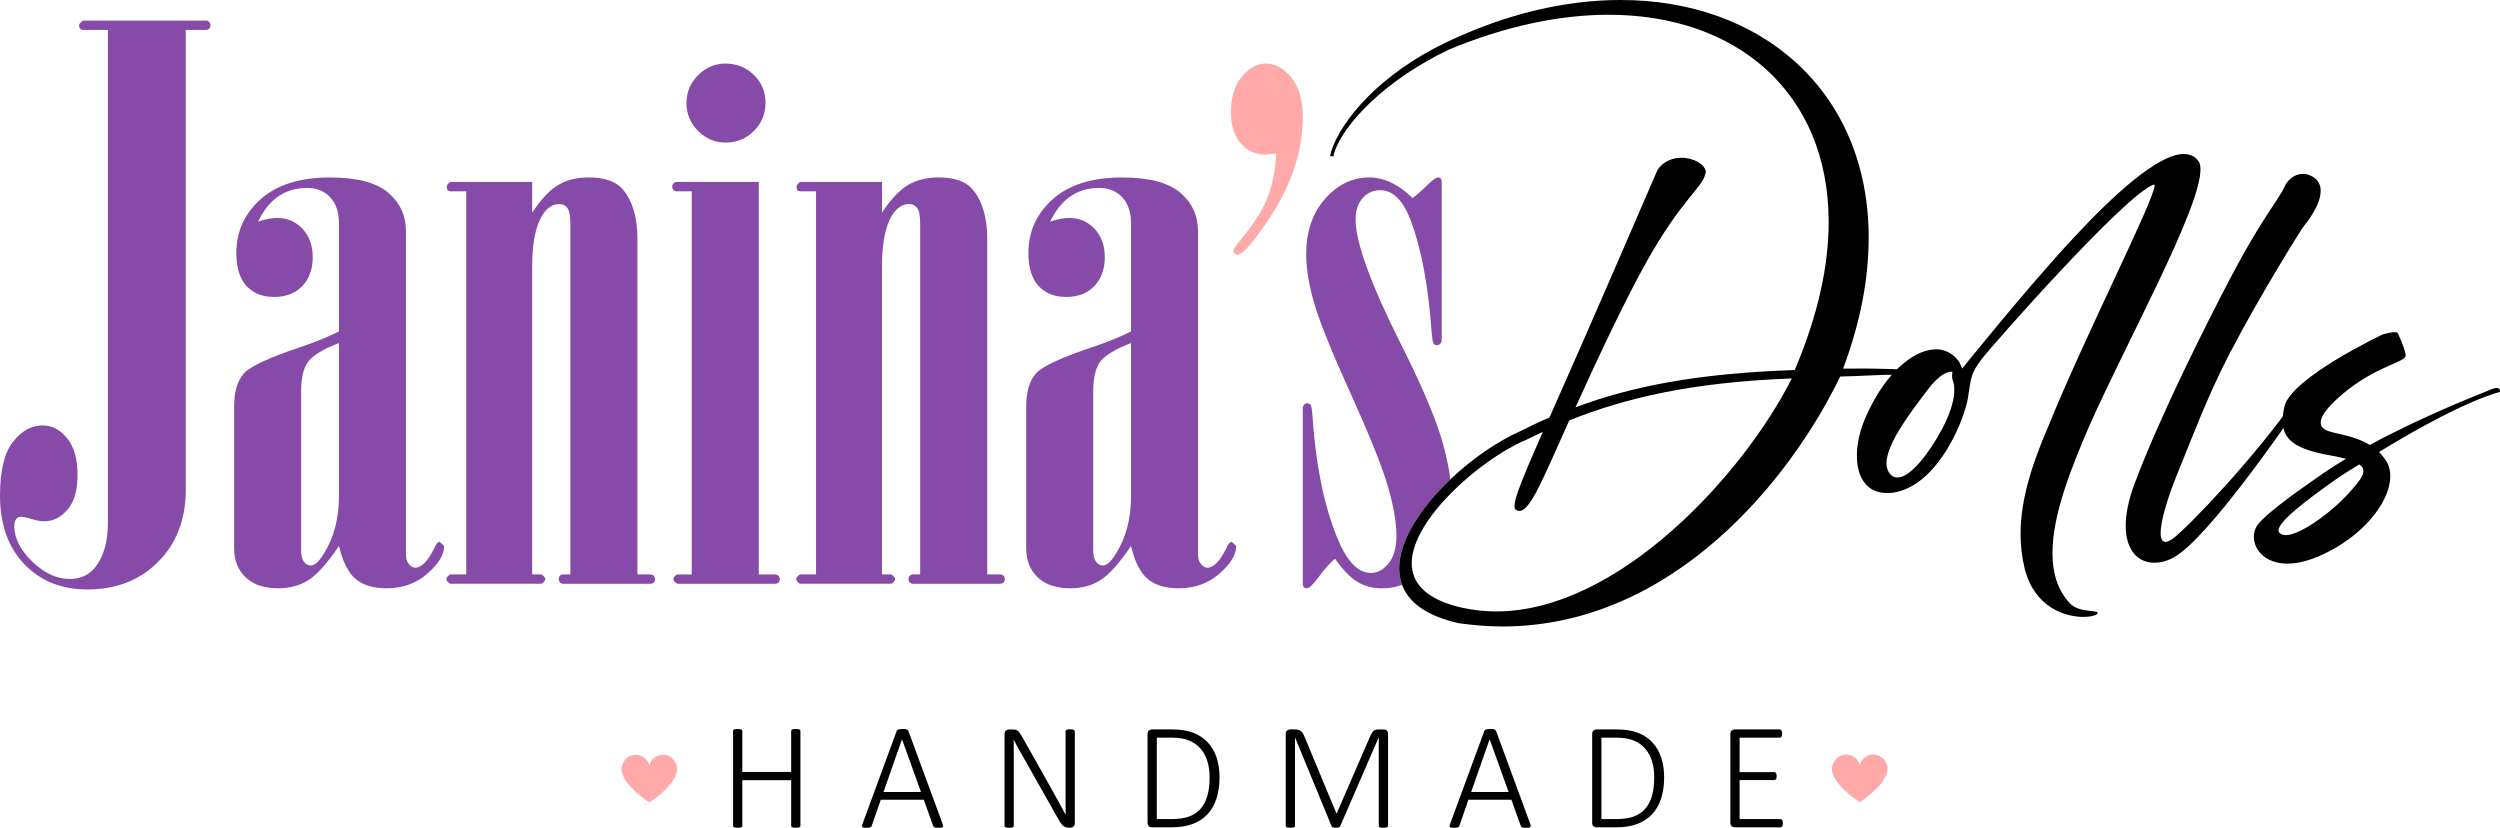 <svg xmlns="http://www.w3.org/2000/svg" id="Layer_2" viewBox="0 0 1001.26 331.53"><defs><style>.cls-1{fill:#ffa9a9;}.cls-2{fill:#864ba9;}</style></defs><g id="Capa_1"><g><path class="cls-2" d="m43.2,11.98h-9.9c-.5,0-.9-.17-1.2-.52-.3-.35-.45-.78-.45-1.27,0-.6.55-1.25,1.65-1.95h49.2c.5,0,.92.18,1.28.53.35.35.52.78.52,1.27,0,.6-.18,1.08-.52,1.43-.35.35-.78.52-1.28.52h-8.1v184.19c0,11.8-3.67,21.4-11.03,28.8-7.35,7.4-16.82,11.1-28.42,11.1-10.3,0-18.7-3.37-25.2-10.13-6.5-6.75-9.75-15.92-9.75-27.52,0-9.9,1.73-17.04,5.17-21.45,3.45-4.4,7.43-6.6,11.93-6.6,3.7,0,6.95,1.7,9.75,5.1,2.8,3.4,4.2,8.3,4.2,14.7s-1.33,10.73-3.97,13.87c-2.65,3.15-5.77,4.73-9.37,4.73-1.4,0-3.07-.3-5.03-.9-1.95-.6-3.42-.9-4.42-.9-.7,0-1.25.25-1.65.75-.6.7-.9,1.65-.9,2.85,0,4.9,2.4,9.67,7.2,14.32,4.8,4.65,9.8,6.97,15,6.97,4.3,0,7.7-1.55,10.2-4.65,3.4-4.3,5.1-10.25,5.1-17.85V11.98Z"></path><path class="cls-2" d="m103.35,88.78c1.4-.5,2.75-.87,4.05-1.13,1.3-.25,2.5-.37,3.6-.37,4,0,7.37,1.45,10.13,4.35,2.75,2.9,4.12,6.7,4.12,11.4s-1.4,8.65-4.2,11.55c-2.8,2.9-6.55,4.35-11.25,4.35s-8.4-1.47-11.1-4.42c-2.7-2.95-4.05-7.33-4.05-13.13,0-8.6,3.25-15.8,9.75-21.6,6.5-5.8,15.75-8.7,27.75-8.7,10.8,0,18.57,2.03,23.32,6.07,4.75,4.05,7.12,9.23,7.12,15.53v129.59c0,1.5.4,2.73,1.2,3.67.8.95,1.65,1.43,2.55,1.43,2.5,0,5.05-2.65,7.65-7.95.7-1.6,1.4-2.4,2.1-2.4l1.8,1.65c0,3.5-2.25,7.2-6.75,11.1-4.5,3.9-9.9,5.85-16.2,5.85-5.4,0-9.58-1.25-12.52-3.75-2.95-2.5-5.17-6.9-6.67-13.2-4.6,6.8-8.63,11.33-12.07,13.57-3.45,2.25-7.52,3.37-12.22,3.37-5.7,0-10.08-1.48-13.13-4.42-3.05-2.95-4.57-6.83-4.57-11.63v-56.55c0-6.1,1.32-10.6,3.97-13.5,2.65-2.9,10.47-6.5,23.48-10.8,5.8-2,10.65-4,14.55-6v-43.2c0-4.5-1.18-8-3.53-10.5-2.35-2.5-5.42-3.75-9.22-3.75-8.8,0-15.35,4.5-19.65,13.5Zm32.4,48.6c-6.4,2.5-10.52,5-12.37,7.5-1.85,2.5-2.77,6.5-2.77,12v63.45c0,2.1.37,3.65,1.13,4.65.75,1,1.67,1.5,2.77,1.5,1.6,0,3.4-1.7,5.4-5.1,3.9-6.3,5.85-13.9,5.85-22.8v-61.2Z"></path><path class="cls-2" d="m186.74,76.63h-6.45l-.9-.29c-.3-.38-.45-.91-.45-1.59,0-.58.45-1.2,1.35-1.88h32.85v12.3c3.5-5.3,6.95-8.98,10.35-11.03,3.4-2.05,7.5-3.08,12.3-3.08,6.4,0,10.95,1.6,13.65,4.81,3.9,4.61,5.85,11.21,5.85,19.82v134.37h5.06c.61,0,1.1.17,1.45.51.36.34.54.79.54,1.37s-.18,1.03-.53,1.37c-.35.34-.83.5-1.43.5h-34.79c-.5,0-.93-.16-1.28-.5-.35-.34-.53-.79-.53-1.37s.17-1.03.51-1.37c.34-.34.75-.51,1.24-.51h2.9V89.53c0-3.1-.4-5.18-1.19-6.23-.79-1.05-1.88-1.58-3.27-1.58-2.58,0-4.8,1.45-6.68,4.35-2.78,4.3-4.16,11.36-4.16,21.17v122.82h3.75c1,.67,1.5,1.3,1.5,1.87s-.5,1.2-1.5,1.87h-36.6c-1-.67-1.5-1.3-1.5-1.87s.5-1.2,1.5-1.87h6.45V76.63Z"></path><path class="cls-2" d="m277.04,76.63h-5.85c-.6,0-1.08-.17-1.42-.5-.35-.34-.53-.79-.53-1.37s.18-1.03.53-1.37c.35-.34.83-.51,1.43-.51h32.69v157.19h6.45c.6,0,1.08.17,1.43.51.35.34.53.84.53,1.51,0,.48-.18.89-.53,1.22-.35.34-.83.5-1.43.5h-39.14c-1-.67-1.51-1.3-1.51-1.87,0-.67.5-1.3,1.5-1.87h5.85V76.63Zm-2.1-35.42c0-4.3,1.55-8,4.65-11.1,3.1-3.1,6.75-4.65,10.95-4.65,4.5,0,8.3,1.53,11.4,4.57,3.1,3.05,4.65,6.78,4.65,11.17s-1.55,8.15-4.65,11.25c-3.1,3.1-6.85,4.65-11.25,4.65s-8-1.55-11.1-4.65c-3.1-3.1-4.65-6.85-4.65-11.25Z"></path><path class="cls-2" d="m326.84,76.63h-6.45l-.9-.29c-.3-.38-.45-.91-.45-1.59,0-.58.45-1.2,1.35-1.88h32.85v12.3c3.5-5.3,6.95-8.98,10.35-11.03,3.4-2.05,7.5-3.08,12.3-3.08,6.4,0,10.95,1.6,13.65,4.81,3.9,4.61,5.85,11.21,5.85,19.82v134.37h5.06c.61,0,1.1.17,1.45.51.36.34.54.79.54,1.37s-.18,1.03-.53,1.37c-.35.34-.83.5-1.43.5h-34.79c-.5,0-.93-.16-1.28-.5-.35-.34-.53-.79-.53-1.37s.17-1.03.51-1.37c.34-.34.75-.51,1.24-.51h2.9V89.53c0-3.1-.4-5.18-1.19-6.23-.79-1.05-1.88-1.58-3.27-1.58-2.58,0-4.8,1.45-6.68,4.35-2.78,4.3-4.16,11.36-4.16,21.17v122.82h3.75c1,.67,1.5,1.3,1.5,1.87s-.5,1.2-1.5,1.87h-36.6c-1-.67-1.5-1.3-1.5-1.87s.5-1.2,1.5-1.87h6.45V76.63Z"></path><path class="cls-2" d="m420.58,88.78c1.4-.5,2.75-.87,4.05-1.13,1.3-.25,2.5-.37,3.6-.37,4,0,7.37,1.45,10.13,4.35,2.75,2.9,4.12,6.7,4.12,11.4s-1.4,8.65-4.2,11.55c-2.8,2.9-6.55,4.35-11.25,4.35s-8.4-1.47-11.1-4.42c-2.7-2.95-4.05-7.33-4.05-13.13,0-8.6,3.25-15.8,9.75-21.6,6.5-5.8,15.75-8.7,27.75-8.7,10.8,0,18.57,2.03,23.32,6.07,4.75,4.05,7.12,9.23,7.12,15.53v129.59c0,1.5.4,2.73,1.2,3.67.8.95,1.65,1.43,2.55,1.43,2.5,0,5.05-2.65,7.65-7.95.7-1.6,1.4-2.4,2.1-2.4l1.8,1.65c0,3.5-2.25,7.2-6.75,11.1-4.5,3.9-9.9,5.85-16.2,5.85-5.4,0-9.58-1.25-12.52-3.75-2.95-2.5-5.17-6.9-6.67-13.2-4.6,6.8-8.63,11.33-12.07,13.57-3.45,2.25-7.52,3.37-12.22,3.37-5.7,0-10.08-1.48-13.13-4.42-3.05-2.95-4.57-6.83-4.57-11.63v-56.55c0-6.1,1.32-10.6,3.97-13.5,2.65-2.9,10.47-6.5,23.48-10.8,5.8-2,10.65-4,14.55-6v-43.2c0-4.5-1.18-8-3.53-10.5-2.35-2.5-5.42-3.75-9.22-3.75-8.8,0-15.35,4.5-19.65,13.5Zm32.4,48.6c-6.4,2.5-10.52,5-12.37,7.5-1.85,2.5-2.77,6.5-2.77,12v63.45c0,2.1.37,3.65,1.13,4.65.75,1,1.67,1.5,2.77,1.5,1.6,0,3.4-1.7,5.4-5.1,3.9-6.3,5.85-13.9,5.85-22.8v-61.2Z"></path><path class="cls-1" d="m511.14,61.46c-2.4.3-3.9.45-4.5.45-3.8,0-7.03-1.5-9.67-4.5-2.65-3-3.97-7.15-3.97-12.45,0-6,1.45-10.75,4.35-14.25,2.9-3.5,6.1-5.25,9.6-5.25,3.8,0,7.22,1.87,10.27,5.63,3.05,3.75,4.57,9.02,4.57,15.82,0,14.5-5.2,29.1-15.6,43.8-5.3,7.6-8.9,11.4-10.8,11.4-1-.6-1.5-1.15-1.5-1.65,0-.6,1.4-2.6,4.2-6,4.6-5.5,7.85-10.77,9.75-15.82,1.9-5.05,3-10.77,3.3-17.18Z"></path><path class="cls-2" d="m580.88,192.01c-.66-5.21-1.87-10.84-3.76-16.99-2.9-9.4-8.35-22-16.35-37.8-11.9-23.8-17.85-40.25-17.85-49.35,0-3.6.95-6.45,2.85-8.55,1.9-2.1,4.25-3.15,7.05-3.15,5,0,9.05,3.99,12.15,11.97,4.3,11.47,7.1,26.44,8.4,44.89.2,2.5.45,3.99.75,4.49.3.5.75.75,1.35.75.5,0,.95-.2,1.35-.6.4-.4.6-.95.6-1.65v-63.3c0-.5-.15-.95-.45-1.35-.3-.2-.65-.3-1.05-.3-.6,0-1.75.76-3.45,2.29-3,2.95-5.25,4.94-6.75,5.96-5.6-5.5-11.4-8.25-17.4-8.25-6.7,0-12.58,2.85-17.62,8.55-5.05,5.7-7.57,13.15-7.57,22.35,0,5.6,1.07,12.1,3.22,19.5,2.15,7.4,7,19.42,14.55,36.07,7.55,16.65,12.5,28.95,14.85,36.9,2.35,7.95,3.53,14.68,3.53,20.18,0,4.8-1.05,8.47-3.15,11.02-2.1,2.55-4.45,3.83-7.05,3.83-5.2,0-9.7-4.69-13.5-14.07-5.3-12.97-8.6-29.13-9.9-48.49-.2-2.79-.45-4.39-.75-4.79-.3-.4-.75-.6-1.35-.6-.5,0-.92.18-1.27.53-.35.35-.53.87-.53,1.57v70.21c0,.6.15,1.05.45,1.35.3.3.65.45,1.05.45,1,0,2.5-1.35,4.5-4.05,2.7-3.7,5-6.3,6.9-7.8,3.1,4.4,6.07,7.48,8.92,9.23,2.85,1.75,6.17,2.62,9.97,2.62,2.78,0,5.44-.46,7.96-1.37-.77-2.08-1.16-4.28-1.17-6.57-.04-11.2,8.77-24.5,20.51-35.67Z"></path><path d="m862.93,74.28c0-.18,0-.35-.18-.35h-.18c-10.96,3.58-64.19,63.74-68.94,69.95-4.05,5.32-4.22,6.91-5.43,15.24-1.21,8.32-11.38,34.19-28.71,37.96-1.41.36-2.65.36-3.72.37-7.96.03-12.05-5.97-12.08-14.82-.02-4.95,1.2-10.62,4.01-16.65,7.73-17.01,18.32-25.01,25.92-25.92.53,0,1.06-.18,1.59-.18,6.55-.02,9.57,5.28,9.57,5.28l1.07,2.47s25.72-32.11,44.76-52.52c15.34-16.51,33.51-33.38,43.94-33.42,2.48,0,4.6.87,6.03,2.99.53.7.72,1.77.72,3.18.05,15.75-30.02,69.81-44.94,103.66-6.14,14.53-14.39,34.02-14.34,50.12.03,7.78,2,14.68,6.97,19.97,3.55,3.88,11.15,2.62,11.16,3.86,0,.18-.17.35-.35.53-.53.53-2.65,1.07-5.31,1.08-7.25.02-19.65-3.65-23.6-19.38-1.08-4.42-1.62-9.02-1.64-13.62-.05-14.51,5.03-29.21,11-43.03,14.56-36.15,42.68-91.09,42.66-96.75Zm-90.67,81.52c-5.28,7.1-16.74,21.29-16.71,29.78,0,1.42.36,2.47.9,3.54,1.07,1.59,2.13,2.11,3.55,2.11,5.31-.02,12.88-10.13,17.98-19.7,3.87-7.44,4.73-12.4,4.72-15.41,0-1.95-.37-3.18-.54-3.54-.18-.53-.36-1.24-.36-1.94,0-.88.17-1.77.17-1.77h-.53c-1.24,0-4.42.73-9.18,6.93Zm120.27-13.33c-8.61,16.66-14.92,33.67-19.14,43.95-5.79,13.82-8.06,22.68-8.05,27.1,0,2.3.72,3.54,1.96,3.53.71,0,1.76-.54,2.83-1.25,6.35-4.62,34.03-33.91,48.82-55.55,0,0,1.41-1.6,2.29-1.6h.35c.18.17.36.35.36.7,0,1.06-1.4,3.37-4.04,7.27-3.35,4.79-33.28,48.24-46.7,56.25-2.82,1.78-5.83,2.5-8.48,2.5-6.37.02-11.34-4.91-11.37-14.65-.02-4.6,1.03-10.27,3.48-16.82,9.99-26.75,28.8-64.33,39.87-85.24,11.07-20.92,18.83-30.14,20.23-33.86,1.23-2.83,4.05-5.14,7.41-5.16.88,0,1.95.17,3.01.7,2.13.88,4.08,2.82,4.09,6,.01,3.54-1.92,8.32-7.38,15.06,0,0-16.19,25.36-29.55,51.06Z"></path><path d="m955.31,184.02c6.94,9.71-4.68,29.21-26.41,38.66-21.55,9.45-30.27-5.38-24.46-12.83,4.05-4.97,17.47-14.39,25.76-20.08l.18-.18c2.12-1.42,4.59-3.02,6.89-4.45.88-.53,1.59-.89,2.3-1.42-1.59-.35-3.54-.87-5.67-1.22-17.35-2.95-21.61-7.89-19-19.57,2.44-11.51,39.36-28.98,39.36-28.98,0,0,5.48-1.61,6.02-.55.53,1.06,2.85,6.01,3.21,8.84.19,2.83-10.07,3.75-22.96,13.7-11.47,9.06-13.22,14.2-8.97,16.31,3.19,1.58,10.98,1.91,17.54,5.95,22.08-11.93,43.99-20.32,47.87-21.93,4.95-2.32,4.25.69,4.25.69-13.79,3.94-33.21,14.8-48.4,24.05.89.88,1.6,1.94,2.49,3Zm-42.54,29.16c3.73,4.94,20.5-7.32,27.9-15.66,4.94-5.5,7.93-9.05,4.21-11.52-4.41,2.67-8.3,5.16-10.94,7.12-8.47,6.04-23.47,16.89-21.16,20.07Z"></path><path d="m743.88,147.61l-5.72.02c7.17-19.04,10.31-36.72,10.25-52.88C748.21,36.69,705.67-.19,648.62,0c-21.54.07-45.08,5.37-69.28,16.9-26.72,12.72-42.14,31.28-46.14,43.58l-.5,2.02,1.35.16c0-.5.16-1.01.33-1.51,3.66-11.46,20.43-29.19,46.14-41.39,22.52-9.33,44.05-13.78,63.23-13.85,52.01-.18,88.47,31.34,88.64,82.67.06,17.67-4.25,37.71-13.6,59.62-39.21,1.31-65.61,6.62-87.8,14.94,8.85-19.55,20.38-44,28.58-58.5,13.89-24.79,22.45-29.7,23.44-35.09l.17-.5c-.01-3.03-4.73-5.87-9.78-5.86-3.54.01-7.23,1.37-9.58,4.91,0,0-28.72,66.58-43.25,99.11-4.03,1.7-7.9,3.56-11.59,5.42-9.42,4.22-19.54,11.22-28.1,19.36-11.75,11.17-20.55,24.48-20.51,35.67,0,2.3.39,4.49,1.17,6.57,2.57,6.92,9.6,12.46,22.81,15.39,6.06.82,11.95,1.31,17.68,1.29,67.83-.23,114.92-58.63,134.97-100.1,8.92-.2,14.98-.73,22.21-.75,2.52,0,5.22-.02,8.25.14l.16-2.02c-9.26-.31-15.48-.62-23.73-.59Zm-144.41,97.27c-4.54.02-9.26-.47-13.81-1.47-10.76-2.43-16.61-6.61-18.98-11.79-.86-1.88-1.27-3.88-1.28-5.98-.03-8.79,6.84-19.18,15.93-28.32,9.19-9.25,20.64-17.22,29.51-20.98,2.35-1.19,4.7-2.2,7.06-3.39-8.68,19.72-11.35,26.8-11.34,29.66,0,1.18.34,1.51,1.02,1.85.34.17.67.16,1.01.16,2.35,0,5.2-4.06,9.21-12.65,1.67-3.37,5.68-12.3,10.69-23.6,22.52-9,49.09-15.31,89.14-16.8-19.39,38.44-69.36,93.14-118.17,93.31Z"></path><path d="m320.57,330.74c0,.12-.03.23-.09.33-.06.1-.16.18-.3.24-.14.06-.33.11-.58.15-.24.04-.54.06-.88.06-.36,0-.66-.02-.9-.06-.23-.04-.42-.09-.56-.15-.14-.06-.24-.14-.3-.24-.06-.1-.09-.21-.09-.33v-18.27h-19.57v18.27c0,.12-.03.23-.09.33-.06.1-.16.18-.3.24-.14.06-.33.11-.56.15-.23.04-.53.06-.89.06-.34,0-.64-.02-.88-.06-.24-.04-.44-.09-.58-.15-.14-.06-.24-.14-.3-.24-.06-.1-.09-.21-.09-.33v-38c0-.12.03-.23.09-.33.06-.1.16-.18.3-.24.14-.06.33-.11.58-.15.24-.04.54-.06.88-.06.36,0,.66.02.89.06.23.04.42.09.56.15.14.06.24.14.3.24.06.1.09.21.09.33v16.42h19.57v-16.42c0-.12.03-.23.09-.33.06-.1.16-.18.3-.24.14-.06.33-.11.56-.15.23-.04.53-.06.9-.06.34,0,.63.02.88.06.24.04.43.09.58.15.14.06.24.14.3.24.06.1.09.21.09.33v38Z"></path><path d="m377.54,330.11c.12.3.17.55.17.74-.01.19-.08.34-.21.44s-.33.17-.6.2c-.27.03-.62.05-1.05.05s-.76-.02-1.01-.05c-.25-.03-.45-.08-.59-.14-.14-.06-.25-.14-.32-.24s-.14-.22-.2-.36l-3.76-10.45h-17.21l-3.61,10.39c-.04.14-.1.26-.18.36-.08.1-.19.19-.33.26-.14.07-.34.13-.59.17-.25.04-.57.06-.95.06-.43,0-.78-.02-1.06-.06-.28-.04-.49-.11-.62-.21s-.2-.24-.21-.43c-.01-.18.05-.42.17-.73l13.73-37.3c.06-.16.15-.3.27-.41.12-.11.28-.2.47-.26.19-.06.43-.11.7-.14s.58-.05.92-.05c.36,0,.68.02.96.05.27.03.5.08.7.14.19.06.34.15.45.26.11.11.2.25.26.41l13.73,37.3Zm-16.27-34h-.03l-7.39,21.09h15l-7.58-21.09Z"></path><path d="m430.49,329.56c0,.36-.06.67-.17.91-.11.24-.25.44-.43.59-.17.15-.36.26-.58.32-.21.06-.41.09-.59.09h-.76c-.4,0-.77-.05-1.1-.15-.33-.1-.66-.28-.97-.53-.31-.25-.63-.59-.94-1.01-.31-.43-.66-.97-1.05-1.64l-13.82-24.48c-.69-1.19-1.38-2.42-2.08-3.68-.7-1.26-1.36-2.49-1.98-3.68h-.03c.02,1.48.03,2.99.03,4.53v29.92c0,.12-.03.23-.09.33-.06.1-.16.18-.3.24-.14.06-.33.11-.56.15-.23.04-.53.06-.89.06-.34,0-.64-.02-.88-.06-.24-.04-.44-.09-.58-.15-.14-.06-.24-.14-.3-.24s-.09-.21-.09-.33v-36.69c0-.73.19-1.23.58-1.5.38-.27.76-.41,1.12-.41h1.51c.49,0,.89.04,1.21.12.32.08.61.22.88.41.26.19.52.47.77.82.25.35.53.8.83,1.35l10.58,18.76c.66,1.17,1.3,2.3,1.89,3.38.6,1.08,1.18,2.14,1.74,3.18.57,1.04,1.13,2.06,1.68,3.07.56,1.01,1.11,2.03,1.65,3.06h.03c-.02-1.7-.03-3.47-.03-5.3v-28.12c0-.12.03-.23.09-.33.06-.1.16-.19.3-.26.14-.07.33-.12.56-.15s.53-.05.89-.05c.32,0,.61.02.85.05.24.03.44.08.58.15.14.07.25.16.32.26.07.1.11.21.11.33v36.69Z"></path><path d="m488.43,311.17c0,3.29-.41,6.2-1.24,8.71-.83,2.52-2.05,4.62-3.67,6.32-1.62,1.7-3.61,2.98-5.99,3.85-2.37.87-5.21,1.3-8.5,1.3h-7.73c-.36,0-.74-.14-1.12-.41-.38-.27-.58-.77-.58-1.5v-35.39c0-.73.19-1.23.58-1.5.38-.27.76-.41,1.12-.41h8.24c3.33,0,6.14.46,8.44,1.36,2.29.91,4.21,2.2,5.76,3.86,1.54,1.67,2.71,3.67,3.5,6,.79,2.33,1.18,4.93,1.18,7.8Zm-3.97.18c0-2.28-.29-4.4-.86-6.35-.58-1.95-1.46-3.63-2.67-5.04-1.2-1.42-2.72-2.52-4.56-3.32-1.84-.8-4.18-1.2-7.03-1.2h-6.03v32.6h6.06c2.67,0,4.92-.33,6.77-.98,1.85-.66,3.39-1.67,4.62-3.05,1.23-1.37,2.16-3.1,2.77-5.2.61-2.09.92-4.58.92-7.47Z"></path><path d="m555.91,330.74c0,.12-.03.23-.09.33s-.17.18-.32.24c-.15.06-.34.11-.58.15-.23.04-.53.06-.89.06-.32,0-.61-.02-.85-.06-.24-.04-.44-.09-.58-.15-.14-.06-.24-.14-.3-.24-.06-.1-.09-.21-.09-.33v-35.36h-.06l-15.42,35.57c-.04.08-.1.16-.18.23-.08.07-.19.13-.33.18-.14.05-.31.09-.5.12s-.42.05-.68.05c-.28,0-.52-.02-.73-.05-.2-.03-.37-.07-.5-.12-.13-.05-.24-.11-.32-.18-.08-.07-.13-.15-.15-.23l-14.66-35.57h-.03v35.36c0,.12-.03.23-.09.33-.06.1-.17.18-.32.24s-.34.11-.58.15c-.23.04-.54.06-.92.06-.34,0-.63-.02-.86-.06-.23-.04-.42-.09-.56-.15-.14-.06-.24-.14-.29-.24-.05-.1-.08-.21-.08-.33v-36.69c0-.73.19-1.23.58-1.5.38-.27.76-.41,1.12-.41h2c.5,0,.95.06,1.33.17.38.11.72.27,1.01.48.29.21.54.47.74.77.2.3.38.65.55,1.03l12.94,31.15h.15l13.48-31.03c.2-.49.42-.89.65-1.23.23-.33.47-.6.73-.8.25-.2.53-.34.82-.42.29-.08.61-.12.96-.12h2.21c.18,0,.37.03.58.09.2.06.38.17.55.32.16.15.3.35.41.59.11.24.17.55.17.91v36.69Z"></path><path d="m612.89,330.11c.12.3.17.55.17.74-.01.19-.08.34-.21.44s-.33.17-.6.2c-.27.03-.62.05-1.05.05s-.76-.02-1.01-.05c-.25-.03-.45-.08-.59-.14-.14-.06-.25-.14-.32-.24s-.14-.22-.2-.36l-3.76-10.45h-17.21l-3.61,10.39c-.04.14-.1.26-.18.36-.08.1-.19.19-.33.26-.14.07-.34.13-.59.17-.25.04-.57.06-.95.06-.43,0-.78-.02-1.06-.06-.28-.04-.49-.11-.62-.21s-.2-.24-.21-.43c-.01-.18.05-.42.17-.73l13.73-37.3c.06-.16.15-.3.27-.41.12-.11.28-.2.47-.26.19-.06.43-.11.7-.14s.58-.05.92-.05c.36,0,.68.02.96.05.27.03.5.08.7.14.19.06.34.15.45.26.11.11.2.25.26.41l13.73,37.3Zm-16.27-34h-.03l-7.39,21.09h15l-7.58-21.09Z"></path><path d="m666.5,311.17c0,3.29-.41,6.2-1.24,8.71-.83,2.52-2.05,4.62-3.67,6.32-1.62,1.7-3.61,2.98-5.99,3.85-2.37.87-5.21,1.3-8.5,1.3h-7.73c-.36,0-.74-.14-1.12-.41-.38-.27-.58-.77-.58-1.5v-35.39c0-.73.19-1.23.58-1.5s.76-.41,1.12-.41h8.24c3.33,0,6.14.46,8.44,1.36,2.29.91,4.21,2.2,5.76,3.86,1.54,1.67,2.71,3.67,3.5,6,.79,2.33,1.18,4.93,1.18,7.8Zm-3.97.18c0-2.28-.29-4.4-.86-6.35-.58-1.95-1.46-3.63-2.67-5.04-1.2-1.42-2.72-2.52-4.56-3.32-1.84-.8-4.18-1.2-7.03-1.2h-6.03v32.6h6.06c2.67,0,4.92-.33,6.77-.98,1.85-.66,3.39-1.67,4.62-3.05,1.23-1.37,2.16-3.1,2.77-5.2.61-2.09.92-4.58.92-7.47Z"></path><path d="m714.05,329.71c0,.26-.02.49-.06.7-.04.2-.11.37-.2.51-.09.14-.2.25-.32.32s-.25.11-.39.11h-18.36c-.36,0-.74-.14-1.12-.41-.38-.27-.58-.77-.58-1.5v-35.39c0-.73.19-1.23.58-1.5.38-.27.76-.41,1.12-.41h18.09c.14,0,.27.04.39.11.12.07.22.18.3.32.08.14.14.32.18.53.04.21.06.46.06.74,0,.26-.02.49-.06.7-.04.2-.1.37-.18.5-.08.13-.18.23-.3.3-.12.07-.25.11-.39.11h-16.09v13.79h13.88c.16,0,.3.04.42.11.12.07.22.17.3.3.08.13.14.3.18.51.04.21.06.46.06.74,0,.26-.02.49-.06.68-.04.19-.1.35-.18.47-.08.12-.18.21-.3.27-.12.06-.26.09-.42.09h-13.88v15.63h16.36c.14,0,.27.04.39.11.12.07.23.17.32.3.09.13.16.3.2.52.04.21.06.46.06.74Z"></path><path class="cls-1" d="m755.44,305.66c-.77-1.86-2.5-3.21-4.58-3.43h0c-.19-.02-.39-.03-.59-.03-2.62,0-4.82,1.8-5.43,4.24-.61-2.43-2.81-4.24-5.43-4.24-.2,0-.4.01-.59.03h0c-2.08.22-3.81,1.57-4.58,3.43-3.34,6.59,9.94,15.2,10.58,15.61v.02s0,0,.01,0c0,0,.01,0,.01,0v-.02c.64-.41,13.92-9.02,10.58-15.61Z"></path><path class="cls-1" d="m270.69,305.75c-.77-1.86-2.5-3.21-4.58-3.43h0c-.19-.02-.39-.03-.59-.03-2.62,0-4.82,1.8-5.43,4.24-.61-2.43-2.81-4.24-5.43-4.24-.2,0-.4.01-.59.03h0c-2.08.22-3.81,1.57-4.58,3.43-3.34,6.59,9.94,15.2,10.58,15.61v.02s0,0,.01,0c0,0,.01,0,.01,0v-.02c.64-.41,13.92-9.02,10.58-15.61Z"></path></g></g></svg>
